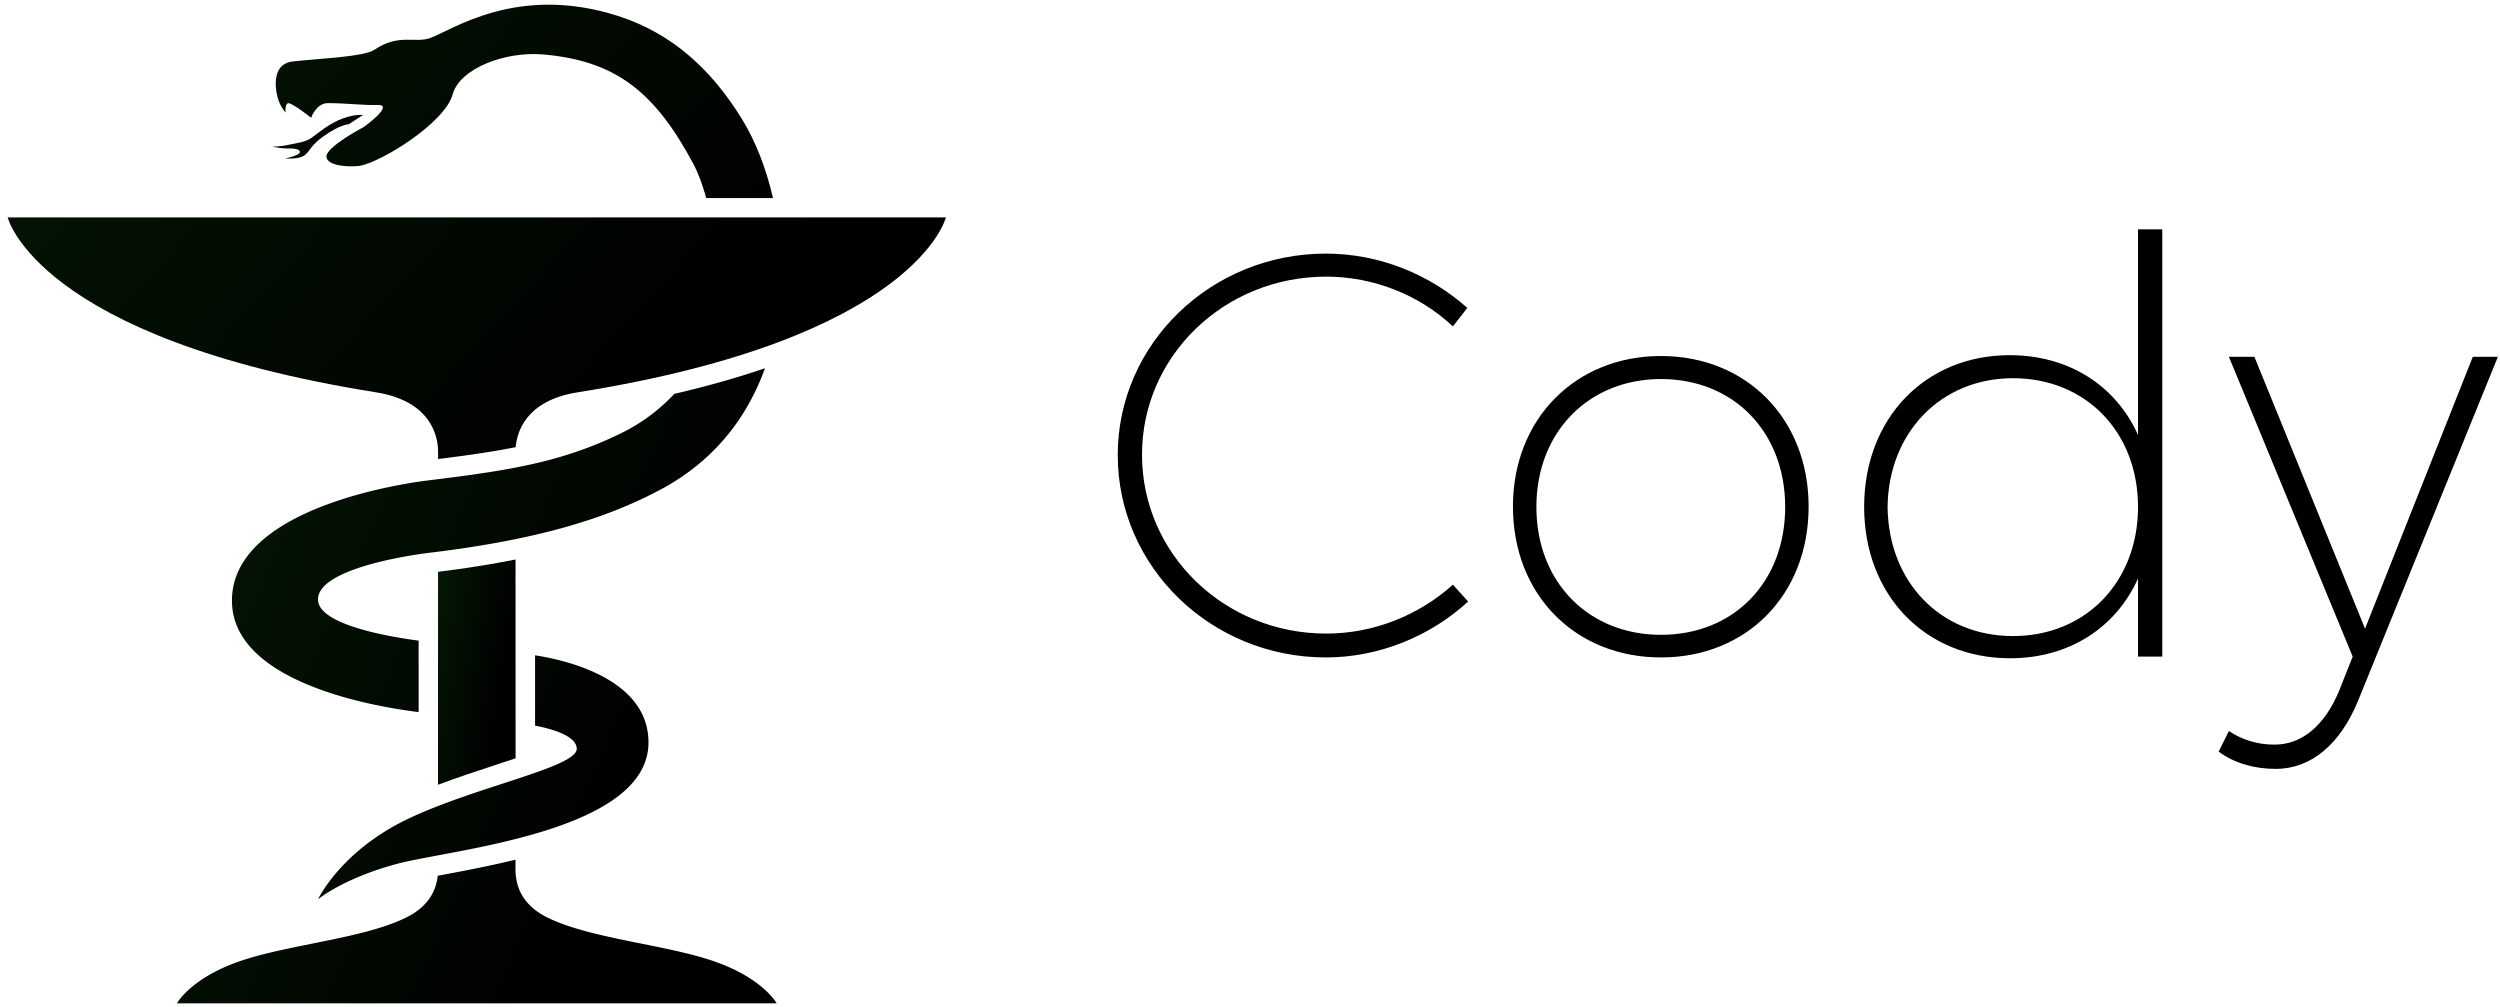 
<svg data-v-423bf9ae="" xmlns="http://www.w3.org/2000/svg" viewBox="0 0 278 112" class="iconLeft"><!----><!----><!----><g data-v-423bf9ae="" id="ed2b0f45-aaa3-4552-b2a8-675da104d421" fill="#000000" transform="matrix(4.573,0,0,4.573,121.366,11.052)"><path d="M0.64 8.65C0.64 11.37 2.91 13.57 5.70 13.57C7 13.57 8.25 13.05 9.16 12.21L8.79 11.80C7.97 12.54 6.87 12.99 5.71 12.99C3.23 12.99 1.23 11.05 1.23 8.64C1.23 6.24 3.23 4.31 5.71 4.31C6.87 4.31 7.98 4.76 8.79 5.52L9.14 5.07C8.23 4.26 7.01 3.75 5.70 3.75C2.91 3.75 0.64 5.94 0.64 8.65ZM10.25 9.90C10.25 12.05 11.77 13.57 13.85 13.57C15.93 13.57 17.44 12.05 17.44 9.90C17.44 7.77 15.93 6.24 13.85 6.24C11.77 6.24 10.25 7.77 10.25 9.90ZM10.82 9.91C10.82 8.08 12.10 6.80 13.85 6.80C15.61 6.80 16.87 8.08 16.87 9.91C16.87 11.75 15.61 13.02 13.85 13.02C12.10 13.02 10.82 11.75 10.82 9.91ZM18.79 9.91C18.79 12.05 20.27 13.59 22.34 13.59C23.77 13.59 24.91 12.85 25.45 11.65L25.45 13.55L26.04 13.55L26.04 3.16L25.45 3.16L25.45 8.16C24.91 6.96 23.77 6.22 22.33 6.22C20.27 6.22 18.79 7.76 18.79 9.91ZM19.36 9.91C19.38 8.11 20.65 6.78 22.41 6.78C24.18 6.78 25.45 8.09 25.45 9.91C25.45 11.73 24.18 13.05 22.41 13.05C20.64 13.05 19.38 11.73 19.36 9.91ZM27.41 15.86C27.79 16.14 28.27 16.28 28.80 16.28C29.65 16.28 30.37 15.69 30.81 14.60L34.20 6.26L33.59 6.26L30.97 12.87L28.28 6.26L27.66 6.26L30.67 13.55L30.34 14.38C29.99 15.23 29.43 15.69 28.77 15.69C28.36 15.69 27.99 15.58 27.66 15.36Z"></path></g><defs data-v-423bf9ae=""><linearGradient data-v-423bf9ae="" gradientTransform="rotate(25)" id="fac959fd-19cf-4f8f-9679-87a58360b0f8" x1="0%" y1="0%" x2="100%" y2="0%"><stop data-v-423bf9ae="" offset="0%" style="stop-color: rgb(4, 24, 4); stop-opacity: 1;"></stop><stop data-v-423bf9ae="" offset="100%" style="stop-opacity: 1;"></stop></linearGradient></defs><g data-v-423bf9ae="" id="3f1e8e89-174a-44eb-a3e8-db713a4aa0b1" transform="matrix(1.111,0,0,1.111,0.853,0.494)" stroke="none" fill="url(#fac959fd-19cf-4f8f-9679-87a58360b0f8)"><path d="M35.579 11.06l-1.453.938s-.832-.015-2.587 1.25c-1.199.865-1.209 1.336-1.784 1.82s-1.996.337-1.996.337 1.603-.276 1.482-.699c-.05-.178-.429-.295-.999-.289-1.165.016-1.739-.21-1.739-.21s.52.07 1.573-.151c1.006-.212 1.731-.282 2.337-.706.604-.423 1.757-1.448 3.14-1.942 1.269-.454 2.026-.348 2.026-.348z"></path><path d="M76.599 19.38c-.687-3-1.763-5.728-3.103-7.906-3.025-4.92-6.964-8.58-12.423-10.327C50.987-2.08 44.45 2.595 42.275 3.366c-1.533.542-3.106-.485-5.566 1.168-1.053.708-5.214.846-8.148 1.17-2.418.269-1.675 3.309-1.434 3.954.252.673.676 1.16.676 1.16s-.06-.935.303-.933c.44.003 2.269 1.461 2.269 1.461s.494-1.458 1.648-1.467c1.638-.015 3.833.238 4.916.182 1.938-.103-1.301 2.208-1.301 2.208s-3.933 2.058-3.73 3.036c.209 1.012 2.804.945 3.348.847 2.157-.389 8.486-4.275 9.278-7.14.725-2.622 5.279-4.347 9.106-4.004 7.068.636 11.043 3.561 14.975 10.923.576 1.074.959 2.235 1.306 3.449h6.678zM46.954 21.316H0s2.904 12.101 36.869 17.507c6.019.958 6.212 5.062 6.212 5.97v.708c2.896-.364 5.427-.72 7.766-1.188.12-1.407.928-4.652 6.193-5.49 33.963-5.407 36.868-17.507 36.868-17.507H46.954z"></path><path d="M66.721 38.979a18.098 18.098 0 01-5.364 3.958c-6.052 2.965-11.619 3.761-19.243 4.699-1.234.152-19.666 2.421-19.666 12.041 0 8.327 14.723 10.67 18.686 11.15v-7.151c-2.702-.353-10.073-1.55-10.073-4.12 0-3.146 9.572-4.48 11.053-4.66 10.618-1.27 17.729-3.357 23.405-6.432 5.276-2.859 8.533-7.196 10.281-12.051-2.778.95-5.808 1.805-9.079 2.566zM52.788 65.146v7.037c1.494.286 4.17.982 4.17 2.321 0 1.854-10.084 3.771-16.861 6.998s-9.036 8.066-9.036 8.066 2.5-2.096 7.906-3.549 25.172-3.168 25.172-12.152c0-6.425-8.423-8.273-11.351-8.721zM70.431 95.68c-4.926-1.635-12.332-2.221-16.498-4.336-2.16-1.096-3.127-2.773-3.106-4.861.002-.159.003-.47.004-.887-2.6.642-5.161 1.123-7.344 1.532l-.442.083c-.191 1.751-1.166 3.168-3.068 4.133-4.165 2.115-11.572 2.701-16.499 4.336-5.137 1.707-6.535 4.297-6.535 4.297H76.968c-.001 0-1.402-2.59-6.537-4.297z"></path><path d="M43.075 56.791c-.003 6.816-.006 15.178-.004 21.313 1.956-.734 3.958-1.399 5.819-2.007.611-.199 1.28-.42 1.948-.644.001-6.177-.003-13.784-.006-19.896-2.389.477-4.964.884-7.757 1.234z"></path></g><!----></svg>
